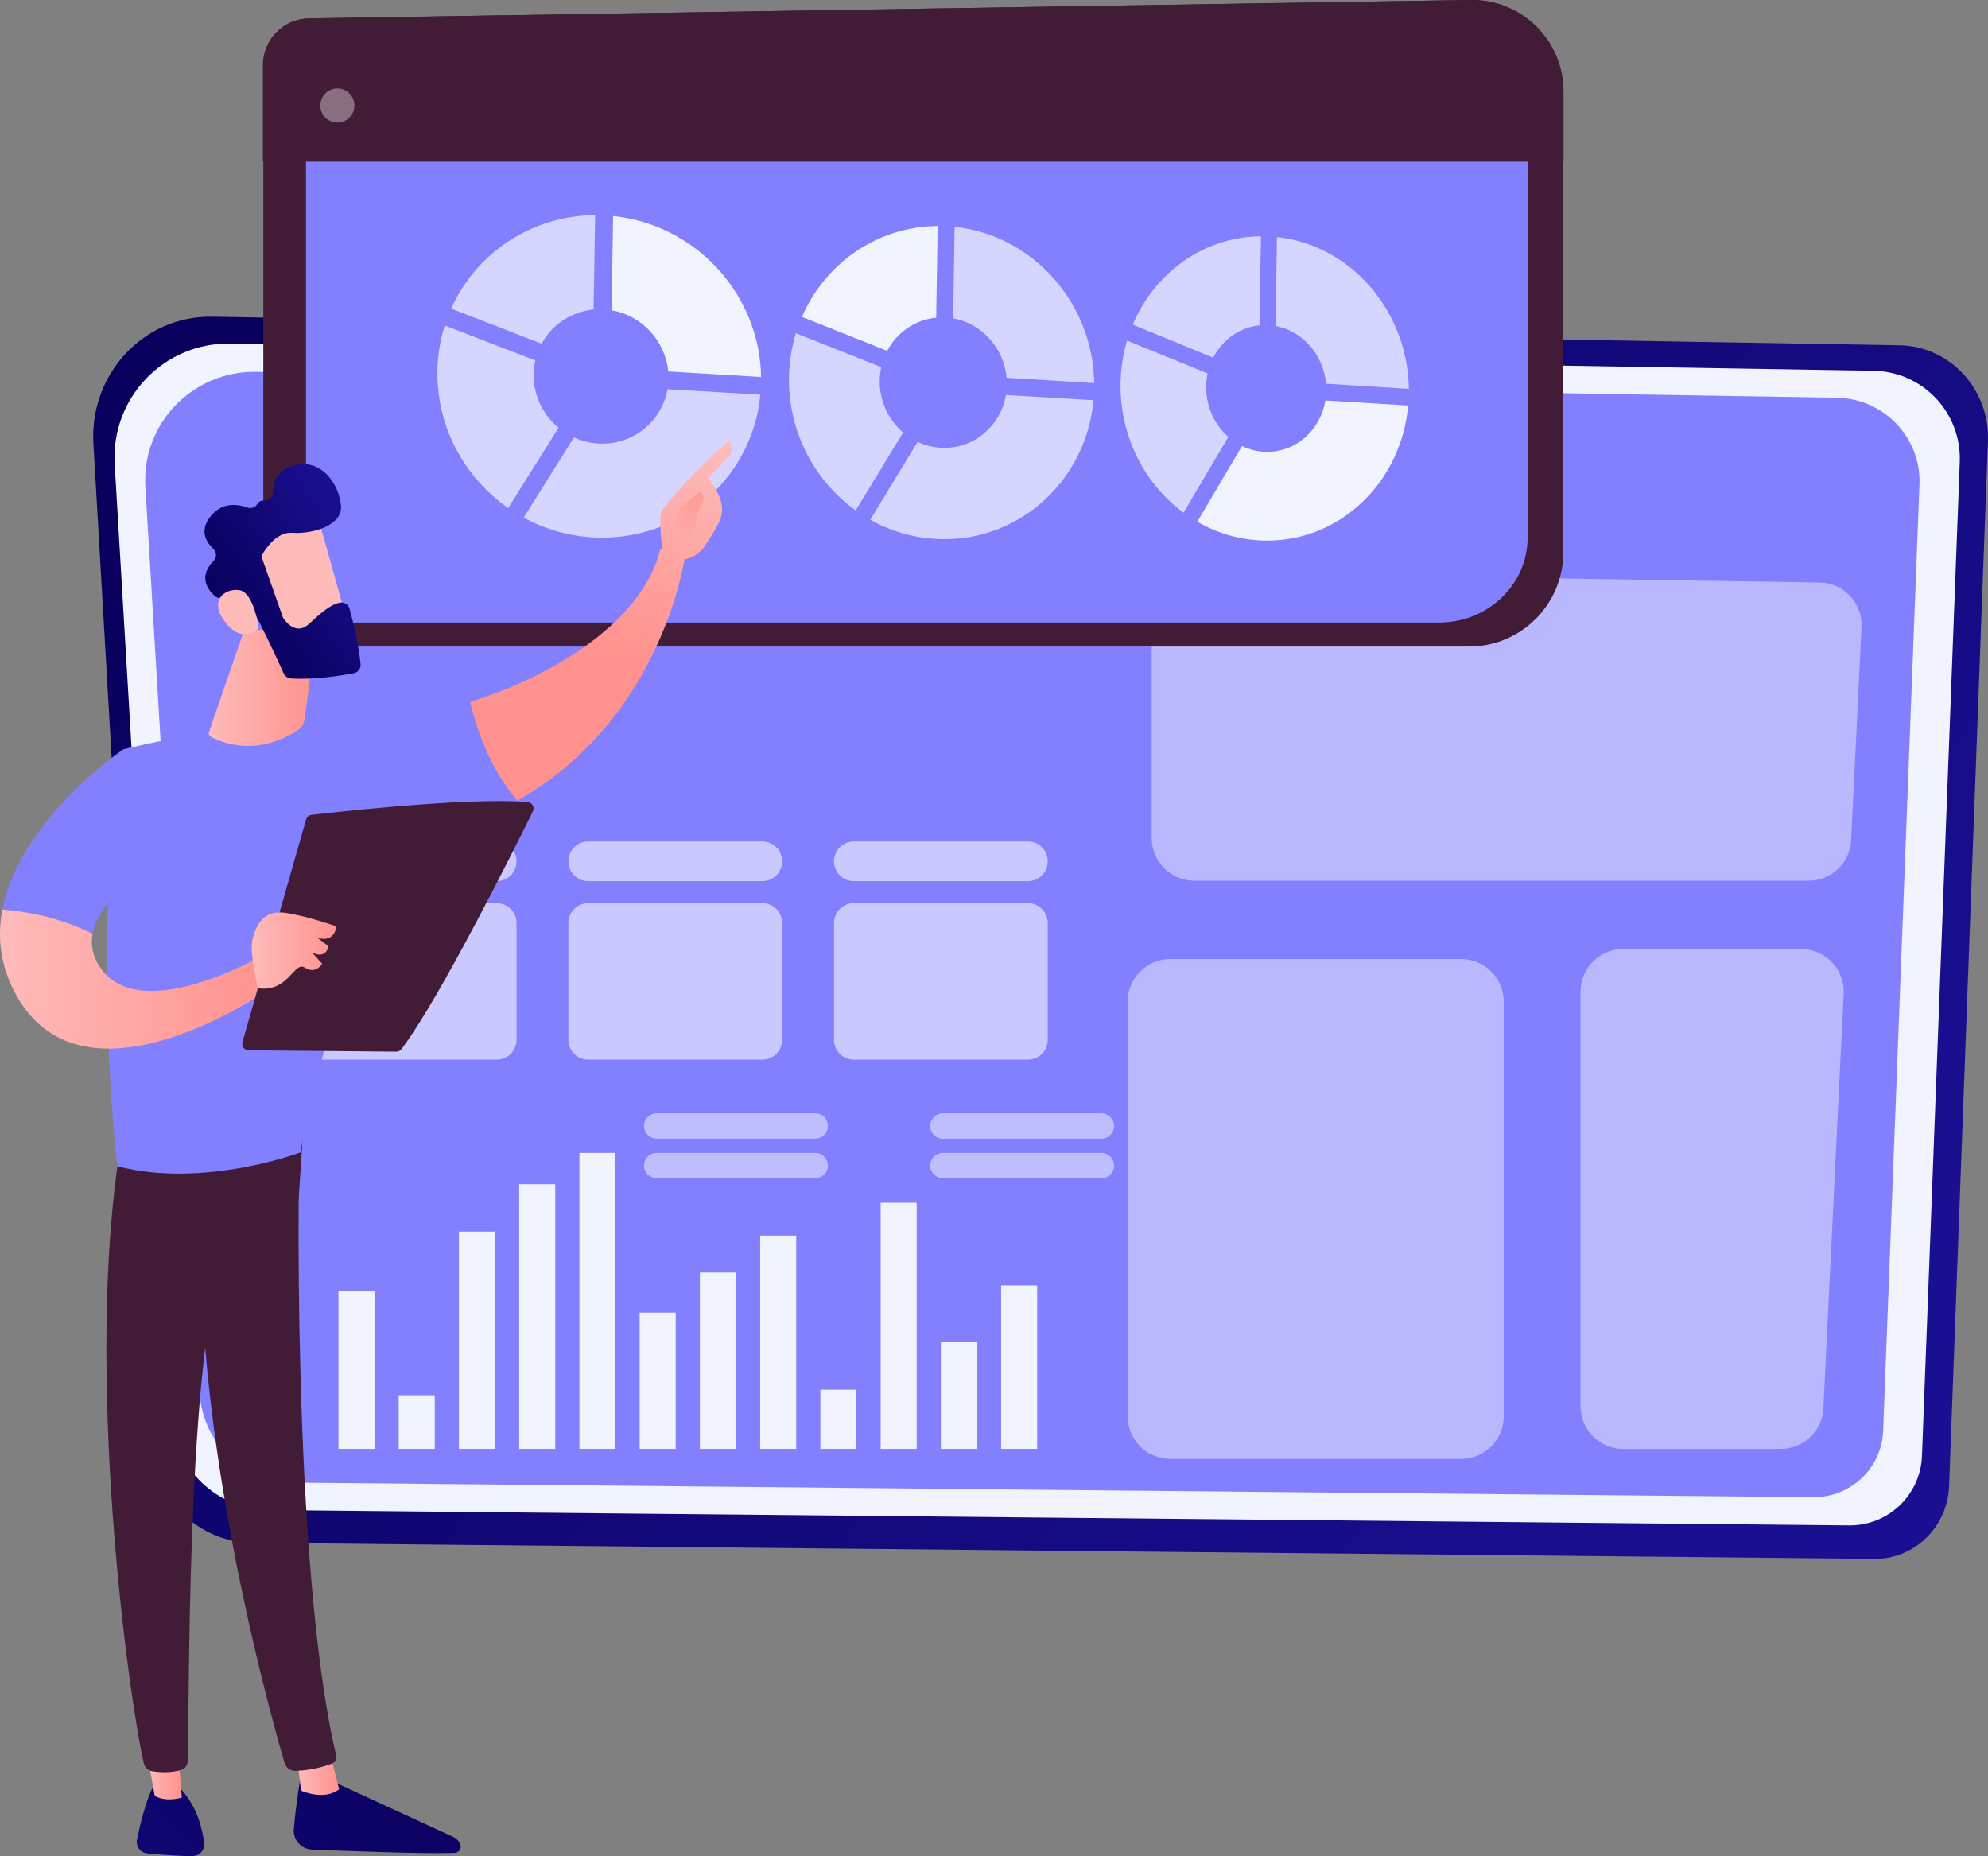 <svg width="241" height="225" viewBox="0 0 241 225" fill="none" xmlns="http://www.w3.org/2000/svg">
<rect x="0" y="0" width="241" height="225" fill="#808080" stroke="none"/>
<g clip-path="url(#clip0_4025_7617)">
<path d="M230.276 41.858L25.684 38.394C17.446 38.255 10.835 45.334 11.324 53.769L18.366 175.12C18.752 181.761 24.083 186.964 30.569 187.028L227.231 188.977C232.089 189.026 236.102 185.101 236.287 180.121L240.992 53.468C241.225 47.2 236.389 41.961 230.275 41.857L230.276 41.858Z" fill="url(#paint0_linear_4025_7617)"/>
<path d="M227.139 44.95L27.886 41.654C19.864 41.521 13.425 48.256 13.902 56.281L20.76 171.736C21.136 178.055 26.328 183.004 32.645 183.065L224.175 184.919C228.906 184.965 232.814 181.231 232.995 176.494L237.577 55.995C237.804 50.032 233.095 45.048 227.14 44.95H227.139Z" fill="#F1F3FF"/>
<path d="M222.655 48.214L31.067 45.075C23.354 44.949 17.163 51.362 17.622 59.004L24.216 168.944C24.578 174.961 29.57 179.674 35.643 179.733L219.805 181.499C224.354 181.543 228.112 177.987 228.286 173.476L232.692 58.733C232.91 53.054 228.381 48.308 222.656 48.215L222.655 48.214Z" fill="#8380FF"/>
<g opacity="0.49">
<path d="M196.765 115.049H218.345C221.294 115.049 223.642 117.52 223.499 120.471L221.043 170.729C220.908 173.483 218.641 175.646 215.889 175.646H196.765C193.915 175.646 191.605 173.331 191.605 170.476V120.218C191.605 117.363 193.915 115.049 196.765 115.049Z" fill="#F1F3FF"/>
<path d="M144.856 69.447L220.596 70.619C223.513 70.664 225.812 73.121 225.669 76.041L224.408 101.849C224.274 104.603 222.007 106.766 219.255 106.766H144.776C141.927 106.766 139.617 104.451 139.617 101.596V74.615C139.617 71.728 141.976 69.401 144.857 69.445L144.856 69.447Z" fill="#F1F3FF"/>
<path d="M141.862 116.263H177.133C179.981 116.263 182.293 118.579 182.293 121.433V171.69C182.293 174.543 179.981 176.86 177.133 176.86H141.862C139.015 176.86 136.703 174.543 136.703 171.69V121.433C136.703 118.579 139.015 116.263 141.862 116.263Z" fill="#F1F3FF"/>
</g>
<g opacity="0.64">
<path d="M103.503 102.008H124.616C125.942 102.008 127.016 103.085 127.016 104.413C127.016 105.741 125.942 106.817 124.616 106.817H103.503C102.178 106.817 101.104 105.74 101.104 104.413C101.104 103.086 102.178 102.008 103.503 102.008Z" fill="#F1F3FF"/>
<path d="M71.305 102.008H92.418C93.743 102.008 94.817 103.085 94.817 104.413C94.817 105.741 93.743 106.817 92.418 106.817H71.305C69.98 106.817 68.906 105.74 68.906 104.413C68.906 103.086 69.981 102.008 71.305 102.008Z" fill="#F1F3FF"/>
<path d="M60.219 106.817H39.106C37.781 106.817 36.707 105.74 36.707 104.413C36.707 103.086 37.782 102.008 39.106 102.008H60.219C61.544 102.008 62.619 103.085 62.619 104.413C62.619 105.741 61.544 106.817 60.219 106.817Z" fill="#F1F3FF"/>
<path d="M103.503 109.489H124.616C125.941 109.489 127.016 110.566 127.016 111.893V126.052C127.016 127.379 125.941 128.457 124.616 128.457H103.503C102.179 128.457 101.104 127.379 101.104 126.052V111.893C101.104 110.566 102.179 109.489 103.503 109.489L103.503 109.489Z" fill="#F1F3FF"/>
<path d="M71.305 109.489H92.418C93.742 109.489 94.817 110.566 94.817 111.893V126.051C94.817 127.379 93.741 128.456 92.417 128.456H71.304C69.98 128.456 68.904 127.379 68.904 126.051V111.893C68.904 110.565 69.98 109.489 71.303 109.489H71.305Z" fill="#F1F3FF"/>
<path d="M39.106 109.489H60.219C61.543 109.489 62.619 110.566 62.619 111.893V126.052C62.619 127.379 61.543 128.457 60.219 128.457H39.106C37.782 128.457 36.707 127.379 36.707 126.053V111.894C36.707 110.567 37.782 109.49 39.106 109.49V109.489Z" fill="#F1F3FF"/>
</g>
<path d="M121.364 175.647H125.734V155.824H121.364V175.647Z" fill="#F1F3FF"/>
<path d="M114.059 175.647H118.43V162.636H114.059V175.647Z" fill="#F1F3FF"/>
<path d="M106.758 175.647H111.129V145.8H106.758V175.647Z" fill="#F1F3FF"/>
<path d="M99.454 175.646H103.824V168.475H99.454V175.646Z" fill="#F1F3FF"/>
<path d="M92.153 175.647H96.523V149.79H92.153V175.647Z" fill="#F1F3FF"/>
<path d="M84.848 175.647H89.219V154.266H84.848V175.647Z" fill="#F1F3FF"/>
<path d="M77.545 175.646H81.916V159.132H77.545V175.646Z" fill="#F1F3FF"/>
<path d="M70.243 175.647H74.613V139.765H70.243V175.647Z" fill="#F1F3FF"/>
<path d="M62.94 175.647H67.311V143.561H62.94V175.647Z" fill="#F1F3FF"/>
<path d="M55.635 175.647H60.006V149.303H55.635V175.647Z" fill="#F1F3FF"/>
<path d="M48.332 175.647H52.703V169.142H48.332V175.647Z" fill="#F1F3FF"/>
<path d="M41.03 175.647H45.4V156.505H41.03V175.647Z" fill="#F1F3FF"/>
<path opacity="0.54" d="M114.297 139.765H133.529C134.373 139.765 135.058 140.451 135.058 141.297C135.058 142.144 134.373 142.83 133.529 142.83H114.297C113.453 142.83 112.768 142.144 112.768 141.297C112.768 140.451 113.453 139.765 114.297 139.765Z" fill="#F1F3FF"/>
<path opacity="0.54" d="M114.297 134.968H133.529C134.373 134.968 135.058 135.654 135.058 136.501C135.058 137.347 134.373 138.033 133.529 138.033H114.297C113.453 138.033 112.768 137.347 112.768 136.501C112.768 135.654 113.453 134.968 114.297 134.968Z" fill="#F1F3FF"/>
<path opacity="0.54" d="M79.602 139.765H98.833C99.678 139.765 100.363 140.451 100.363 141.297C100.363 142.144 99.678 142.83 98.833 142.83H79.602C78.757 142.83 78.072 142.144 78.072 141.297C78.072 140.451 78.757 139.765 79.602 139.765Z" fill="#F1F3FF"/>
<path opacity="0.54" d="M79.602 134.968H98.833C99.678 134.968 100.363 135.654 100.363 136.501C100.363 137.347 99.678 138.033 98.833 138.033H79.602C78.757 138.033 78.072 137.347 78.072 136.501C78.072 135.654 78.757 134.968 79.602 134.968Z" fill="#F1F3FF"/>
<path d="M178.098 78.377H37.553C34.443 78.377 31.922 75.85 31.922 72.734V7.876C31.922 4.794 34.389 2.283 37.464 2.234L178.256 0.002C184.449 -0.097 189.521 4.906 189.521 11.112V66.93C189.521 73.252 184.406 78.377 178.097 78.377H178.098Z" fill="#421B36"/>
<path d="M174.457 75.467H42.386C39.464 75.467 37.094 73.191 37.094 70.384V11.95C37.094 9.174 39.412 6.911 42.302 6.867L174.606 4.855C180.426 4.767 185.192 9.275 185.192 14.866V65.156C185.192 70.851 180.386 75.468 174.457 75.468V75.467Z" fill="#8380FF"/>
<path d="M189.547 19.605V11.112C189.547 4.906 184.462 -0.097 178.269 0.002L37.444 2.234C34.369 2.282 31.867 4.794 31.867 7.876V19.605H189.548H189.547Z" fill="#421B36"/>
<path opacity="0.37" d="M42.909 13.273C43.171 12.161 42.484 11.047 41.374 10.784C40.264 10.522 39.152 11.21 38.89 12.323C38.628 13.435 39.316 14.549 40.425 14.812C41.535 15.074 42.647 14.385 42.909 13.273Z" fill="white"/>
<g style="mix-blend-mode:soft-light" opacity="0.74">
<path d="M65.66 41.665C66.903 39.376 69.231 37.778 71.959 37.526L72.15 26.085C64.376 26.136 57.688 30.72 54.693 37.414L65.659 41.665H65.66Z" fill="#F1F3FF"/>
</g>
<path d="M74.137 37.613C77.809 38.251 80.664 41.307 81.006 45.032L92.263 45.703C92.12 35.65 84.316 27.217 74.327 26.191L74.138 37.614L74.137 37.613Z" fill="#F1F3FF"/>
<g style="mix-blend-mode:soft-light" opacity="0.74">
<path d="M80.92 47.187C80.255 50.978 76.934 53.826 72.915 53.777C71.728 53.763 70.598 53.496 69.577 53.029L63.486 62.75C66.301 64.284 69.515 65.161 72.915 65.175C83.039 65.22 91.252 57.608 92.178 47.841L80.92 47.187Z" fill="#F1F3FF"/>
</g>
<g style="mix-blend-mode:soft-light" opacity="0.74">
<path d="M61.606 61.586L67.712 51.858C65.872 50.333 64.695 48.037 64.695 45.487C64.695 44.87 64.764 44.272 64.894 43.697L53.917 39.459C53.339 41.29 53.027 43.244 53.027 45.275C53.027 52.002 56.431 57.977 61.605 61.586H61.606Z" fill="#F1F3FF"/>
</g>
<path d="M107.553 42.534C108.724 40.311 110.919 38.758 113.492 38.512L113.672 27.402C106.343 27.459 100.038 31.914 97.217 38.415L107.553 42.535V42.534Z" fill="#F1F3FF"/>
<g style="mix-blend-mode:soft-light" opacity="0.74">
<path d="M115.547 38.594C119.01 39.21 121.704 42.178 122.025 45.794L132.646 46.441C132.511 36.674 125.148 28.489 115.726 27.501L115.547 38.594Z" fill="#F1F3FF"/>
</g>
<g style="mix-blend-mode:soft-light" opacity="0.74">
<path d="M121.944 47.888C121.317 51.57 118.184 54.338 114.394 54.291C113.275 54.277 112.209 54.019 111.247 53.566L105.504 63.005C108.157 64.495 111.187 65.346 114.394 65.359C123.943 65.402 131.692 58.005 132.567 48.518L121.945 47.887L121.944 47.888Z" fill="#F1F3FF"/>
</g>
<g style="mix-blend-mode:soft-light" opacity="0.74">
<path d="M103.73 61.877L109.487 52.43C107.752 50.949 106.642 48.721 106.642 46.245C106.642 45.646 106.708 45.065 106.83 44.507L96.484 40.399C95.939 42.178 95.647 44.074 95.647 46.045C95.647 52.575 98.855 58.374 103.73 61.876V61.877Z" fill="#F1F3FF"/>
</g>
<g style="mix-blend-mode:soft-light" opacity="0.74">
<path d="M147.079 43.355C148.185 41.193 150.259 39.683 152.689 39.442L152.858 28.644C145.936 28.704 139.984 33.039 137.32 39.358L147.079 43.355Z" fill="#F1F3FF"/>
</g>
<g style="mix-blend-mode:soft-light" opacity="0.74">
<path d="M154.631 39.521C157.903 40.117 160.448 43 160.752 46.515L170.789 47.139C170.662 37.643 163.702 29.691 154.8 28.739L154.631 39.521Z" fill="#F1F3FF"/>
</g>
<path d="M160.674 48.55C160.081 52.13 157.121 54.822 153.541 54.777C152.484 54.764 151.477 54.513 150.567 54.073L145.145 63.248C147.65 64.695 150.512 65.521 153.54 65.535C162.562 65.575 169.886 58.382 170.712 49.158L160.673 48.55H160.674Z" fill="#F1F3FF"/>
<g style="mix-blend-mode:soft-light" opacity="0.74">
<path d="M143.471 62.151L148.907 52.97C147.269 51.531 146.221 49.366 146.221 46.961C146.221 46.38 146.283 45.814 146.399 45.272L136.631 41.287C136.117 43.015 135.84 44.857 135.84 46.773C135.84 53.117 138.868 58.751 143.471 62.152V62.151Z" fill="#F1F3FF"/>
</g>
<path d="M36.502 215.017C36.502 215.017 35.907 218.389 35.616 221.727C35.502 223.032 36.506 224.164 37.812 224.219C42.248 224.404 51.737 224.764 55.142 224.612C55.653 224.59 55.988 224.064 55.799 223.587C55.641 223.187 55.334 222.865 54.944 222.685L39.271 215.467L36.503 215.019L36.502 215.017Z" fill="url(#paint1_linear_4025_7617)"/>
<path d="M36.016 213.036L36.493 217.07C36.493 217.07 39.239 218.35 41.114 216.908L39.977 212.414L36.016 213.036Z" fill="url(#paint2_linear_4025_7617)"/>
<path d="M36.375 137.209C36.169 138.262 35.268 189.77 40.763 212.852C40.852 213.229 40.662 213.617 40.304 213.763C39.461 214.109 37.809 214.608 35.829 214.674C35.215 214.695 34.666 214.295 34.493 213.705C32.922 208.35 25.397 181.518 24.415 155.885C23.318 127.244 24.415 154.91 24.415 154.91L25.059 137.206L36.376 137.208L36.375 137.209Z" fill="#421B36"/>
<path d="M18.473 216.776C18.473 216.776 17.527 218.478 16.611 223.002C16.445 223.819 17.015 224.601 17.843 224.682C19.308 224.826 21.563 225.012 23.369 225C24.202 224.994 24.852 224.268 24.752 223.44C24.552 221.789 23.929 219.08 22.003 216.969L18.474 216.777L18.473 216.776Z" fill="url(#paint3_linear_4025_7617)"/>
<path d="M17.641 211.589L18.757 217.689C18.757 217.689 19.86 218.511 22.042 217.915L21.51 211.352L17.641 211.589Z" fill="url(#paint4_linear_4025_7617)"/>
<path d="M14.627 138.789C10.133 165.965 15.601 205.956 17.445 213.784C17.558 214.263 17.944 214.63 18.428 214.711C19.252 214.847 20.607 214.959 21.944 214.57C22.404 214.436 22.728 214.02 22.746 213.54C22.993 207.212 22.548 168.363 26.735 153.01C26.947 152.232 27.421 151.553 28.078 151.086L36.205 145.296L36.828 135.938L14.626 138.789H14.627Z" fill="#421B36"/>
<path d="M43.262 87.296C29.794 87.073 14.935 90.839 14.935 90.839C10.921 114.309 14.233 141.382 14.233 141.382C24.659 144.122 36.42 139.707 36.42 139.707C38.153 129.897 46.238 102.287 46.238 102.287C52.819 101.468 58.239 99.566 62.703 97.052C59.298 93.097 57.693 88.064 56.995 85.089C52.234 86.572 47.415 87.364 43.262 87.296Z" fill="#8380FF"/>
<path d="M83.042 67.419C81.719 65.818 80.045 66.575 80.045 66.575C78.063 74.963 67.672 81.765 56.996 85.089C57.693 88.064 59.299 93.097 62.703 97.052C80.421 87.069 83.042 67.419 83.042 67.419Z" fill="url(#paint5_linear_4025_7617)"/>
<path d="M82.721 67.826C82.86 68.267 81.256 68.939 80.313 67.135C80.28 66.271 79.755 62.568 80.27 61.864C83.016 58.114 88.338 53.413 88.338 53.413C89.238 54.302 88.497 55.176 88.497 55.176L85.915 57.871C86.455 58.849 87.114 59.674 87.422 60.857C87.656 61.752 87.513 62.71 87.061 63.525C86.608 64.343 85.989 65.407 85.405 66.239C84.298 67.814 82.72 67.826 82.72 67.826H82.721Z" fill="url(#paint6_linear_4025_7617)"/>
<path d="M84.784 59.62L82.432 61.619L81.693 63.608L83.791 65.94C83.791 65.94 84.496 61.992 85.02 61.138C85.544 60.283 85.273 59.87 84.784 59.62Z" fill="url(#paint7_linear_4025_7617)"/>
<path d="M20.1 103.906L14.935 90.84C14.935 90.84 2.355 99.404 0.287 110.262C2.664 110.438 6.989 111.058 11.223 113.199C12.153 108.072 20.1 103.906 20.1 103.906Z" fill="#8380FF"/>
<path d="M31.093 116.201C31.093 116.201 16.97 124.199 12.205 117.37C11.215 115.952 10.978 114.543 11.222 113.199C6.989 111.057 2.663 110.437 0.287 110.262C-0.337 113.536 -0.007 117.017 1.913 120.536C10.261 135.837 32.962 119.691 32.962 119.691L31.093 116.201Z" fill="url(#paint8_linear_4025_7617)"/>
<path d="M29.397 126.32L37.105 99.348C37.192 99.041 37.453 98.818 37.769 98.781C39.166 98.618 43.212 98.159 47.884 97.764C53.512 97.287 60.047 96.9 63.953 97.229C64.508 97.276 64.844 97.865 64.597 98.365C62.376 102.867 53.24 121.181 48.666 127.181C48.514 127.379 48.279 127.496 48.029 127.493L30.146 127.327C29.625 127.322 29.253 126.822 29.396 126.32H29.397Z" fill="#421B36"/>
<path d="M31.259 119.803C31.259 119.803 30.185 115.379 30.619 113.809C31.052 112.24 31.891 110.222 34.688 110.671C37.485 111.119 40.785 112.3 40.785 112.3C40.785 112.3 40.618 114.345 38.492 113.685L39.811 114.708C39.811 114.708 39.622 116.345 37.827 115.47L39.053 116.826C39.053 116.826 38.282 118.17 36.961 117.308C35.64 116.445 35.007 120.337 31.26 119.804L31.259 119.803Z" fill="url(#paint9_linear_4025_7617)"/>
<path d="M29.621 76.34L25.335 88.758C25.265 88.963 25.349 89.191 25.539 89.296C26.706 89.943 30.915 91.814 35.986 88.592C36.515 88.256 36.874 87.708 36.955 87.087L38.343 76.34H29.621V76.34Z" fill="url(#paint10_linear_4025_7617)"/>
<path d="M38.445 62.463C38.571 62.642 42.419 76.571 42.419 76.571L34.435 78.604L28.83 65.945C28.83 65.945 36.338 59.474 38.444 62.463H38.445Z" fill="#FEBBBA"/>
<path d="M31.838 67.868L34.267 74.764C34.298 74.852 34.34 74.934 34.394 75.011C34.724 75.48 35.976 77.011 37.461 75.632C38.809 74.38 40.059 73.259 41.212 73.055C41.73 72.963 42.231 73.28 42.372 73.788C42.721 75.054 43.456 77.921 43.714 80.508C43.767 81.034 43.405 81.508 42.887 81.607C41.327 81.904 38.022 82.438 35.261 82.242C34.887 82.216 34.558 81.991 34.402 81.649C33.641 79.984 31.311 74.93 30.444 73.623C29.631 72.396 27.636 72.43 26.8 72.505C26.526 72.529 26.256 72.441 26.049 72.259C25.318 71.616 23.925 69.975 25.884 68.01C26.294 67.599 26.283 66.936 25.861 66.538C25.02 65.745 24.12 64.34 25.521 62.596C26.946 60.824 28.827 61.106 29.979 61.527C30.445 61.697 30.953 61.5 31.206 61.073C31.35 60.829 31.602 60.645 32.038 60.683C32.625 60.734 33.119 60.243 33.109 59.651C33.088 58.516 33.494 57.082 35.46 56.469C38.947 55.381 41.122 58.757 41.338 61.277C41.553 63.796 37.704 64.76 35.441 64.59C33.721 64.46 32.444 66.169 31.93 66.996C31.767 67.257 31.734 67.579 31.837 67.87L31.838 67.868Z" fill="url(#paint11_linear_4025_7617)"/>
<path d="M31.354 76.124C31.354 76.124 30.79 71.75 28.975 71.536C27.159 71.322 25.392 72.817 27.197 75.272C29.443 78.326 31.354 76.124 31.354 76.124V76.124Z" fill="#FEBBBA"/>
</g>
<defs>
<linearGradient id="paint0_linear_4025_7617" x1="35.317" y1="42.085" x2="216.594" y2="179.83" gradientUnits="userSpaceOnUse">
<stop stop-color="#09005D"/>
<stop offset="1" stop-color="#1A0F91"/>
</linearGradient>
<linearGradient id="paint1_linear_4025_7617" x1="54.645" y1="210.357" x2="-2.879" y2="272.8" gradientUnits="userSpaceOnUse">
<stop stop-color="#09005D"/>
<stop offset="1" stop-color="#1A0F91"/>
</linearGradient>
<linearGradient id="paint2_linear_4025_7617" x1="36.016" y1="215.003" x2="41.114" y2="215.003" gradientUnits="userSpaceOnUse">
<stop stop-color="#FEBBBA"/>
<stop offset="1" stop-color="#FF928E"/>
</linearGradient>
<linearGradient id="paint3_linear_4025_7617" x1="41.769" y1="198.495" x2="-15.755" y2="260.938" gradientUnits="userSpaceOnUse">
<stop stop-color="#09005D"/>
<stop offset="1" stop-color="#1A0F91"/>
</linearGradient>
<linearGradient id="paint4_linear_4025_7617" x1="17.641" y1="214.742" x2="22.042" y2="214.742" gradientUnits="userSpaceOnUse">
<stop stop-color="#FEBBBA"/>
<stop offset="1" stop-color="#FF928E"/>
</linearGradient>
<linearGradient id="paint5_linear_4025_7617" x1="79.026" y1="51.315" x2="69.998" y2="77.058" gradientUnits="userSpaceOnUse">
<stop stop-color="#FEBBBA"/>
<stop offset="1" stop-color="#FF928E"/>
</linearGradient>
<linearGradient id="paint6_linear_4025_7617" x1="86.715" y1="54.012" x2="77.687" y2="79.754" gradientUnits="userSpaceOnUse">
<stop stop-color="#FEBBBA"/>
<stop offset="1" stop-color="#FF928E"/>
</linearGradient>
<linearGradient id="paint7_linear_4025_7617" x1="79.804" y1="70.466" x2="86.602" y2="56.78" gradientUnits="userSpaceOnUse">
<stop stop-color="#FEBBBA"/>
<stop offset="1" stop-color="#FF928E"/>
</linearGradient>
<linearGradient id="paint8_linear_4025_7617" x1="0.001" y1="118.693" x2="32.962" y2="118.693" gradientUnits="userSpaceOnUse">
<stop stop-color="#FEBBBA"/>
<stop offset="1" stop-color="#FF928E"/>
</linearGradient>
<linearGradient id="paint9_linear_4025_7617" x1="30.515" y1="115.23" x2="40.784" y2="115.23" gradientUnits="userSpaceOnUse">
<stop stop-color="#FEBBBA"/>
<stop offset="1" stop-color="#FF928E"/>
</linearGradient>
<linearGradient id="paint10_linear_4025_7617" x1="25.31" y1="83.383" x2="38.343" y2="83.383" gradientUnits="userSpaceOnUse">
<stop stop-color="#FEBBBA"/>
<stop offset="1" stop-color="#FF928E"/>
</linearGradient>
<linearGradient id="paint11_linear_4025_7617" x1="28.564" y1="76.014" x2="44.732" y2="64.623" gradientUnits="userSpaceOnUse">
<stop stop-color="#09005D"/>
<stop offset="1" stop-color="#1A0F91"/>
</linearGradient>
<clipPath id="clip0_4025_7617">
<rect width="241" height="225" fill="white"/>
</clipPath>
</defs>
</svg>
